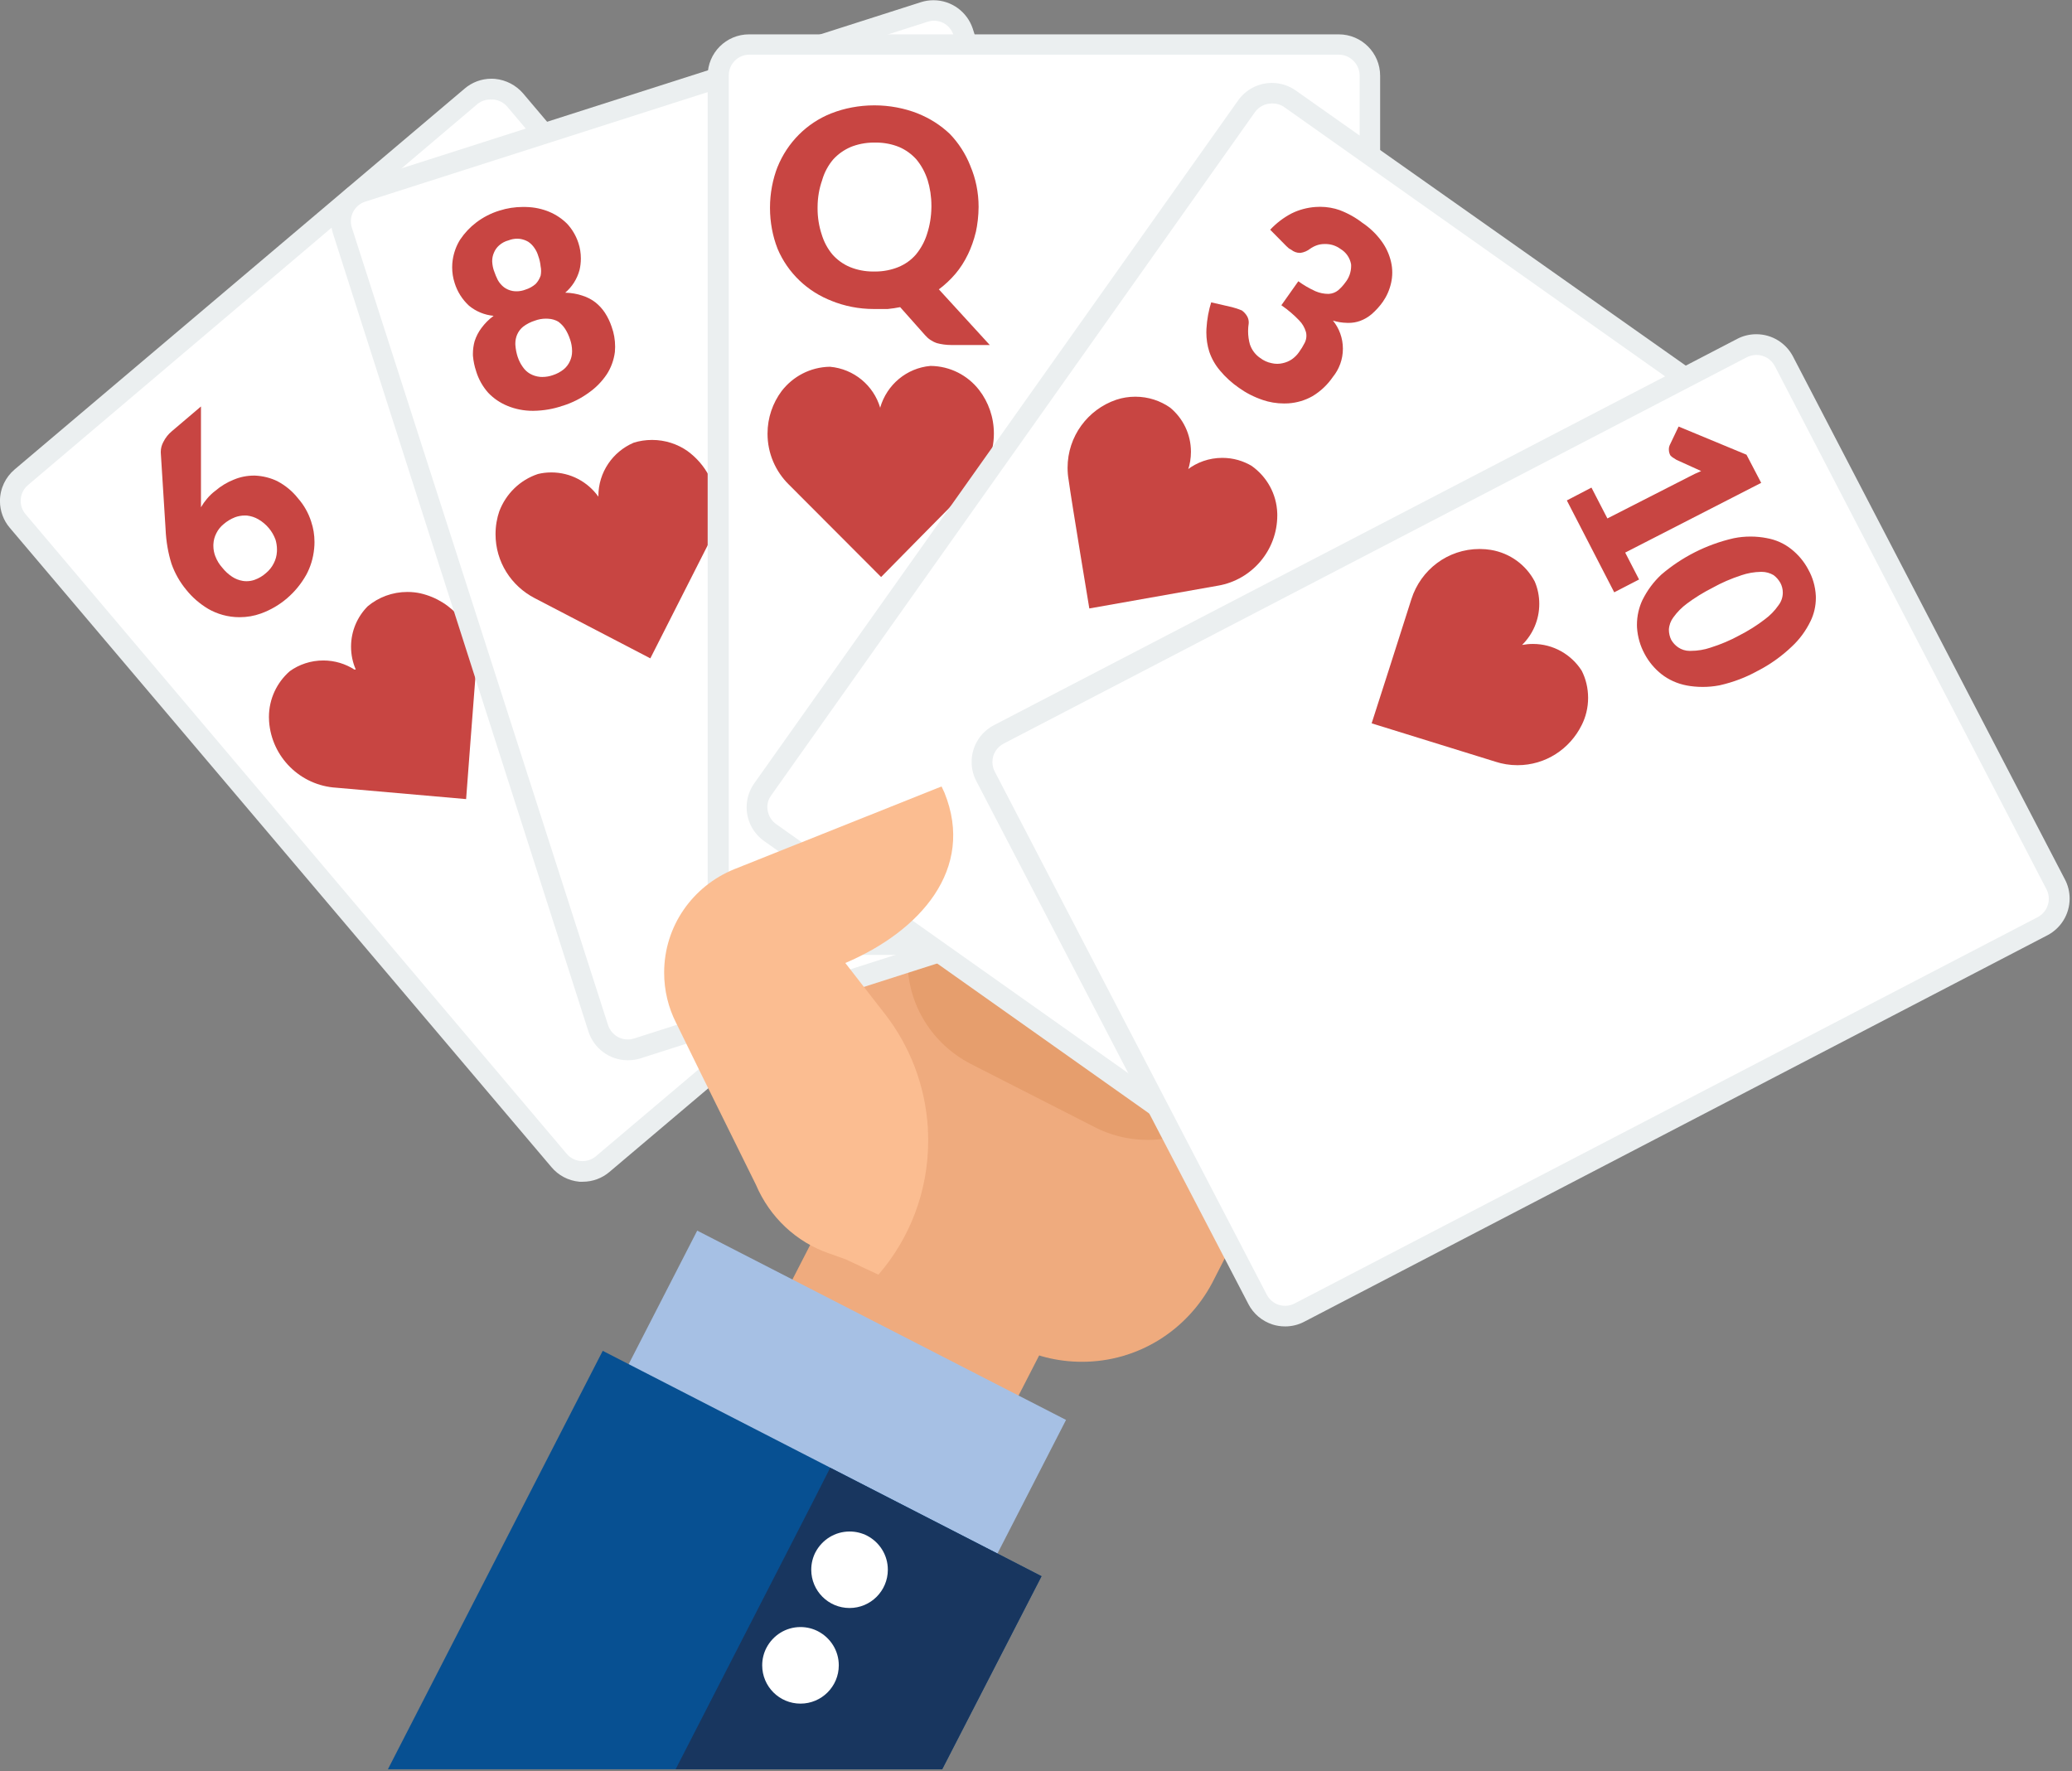 <!-- Generated by IcoMoon.io -->
<svg version="1.1" xmlns="http://www.w3.org/2000/svg" width="193" height="165" viewBox="0 0 193 165">
<rect x="0" y="0" width="193" height="165" fill="#808080" stroke="none"/>
<title></title>
<g id="icomoon-ignore">
</g>
<path fill="#efab7e" d="M69.044 128.481l8.478-16.517 21.063 10.811-8.478 16.517z"></path>
<path fill="#efab7e" d="M90.748 60.711l39.677 24.581-17.525 34.24c-2.339 4.389-6.887 7.326-12.12 7.326-2.306 0-4.479-0.57-6.386-1.578l0.075 0.036-16.657-8.56c-2.038-1.054-3.722-2.535-4.984-4.333l-0.029-0.044c-1.527-2.169-2.44-4.866-2.44-7.777 0-2.294 0.568-4.456 1.57-6.352l-0.036 0.074z"></path>
<path fill="#e69e6d" d="M116.505 100.118v0.193c-1.829 3.515-5.443 5.875-9.609 5.875-1.799 0-3.495-0.44-4.987-1.218l0.060 0.028-11.568-5.899c-3.51-1.825-5.866-5.434-5.866-9.593 0-1.806 0.444-3.508 1.229-5.003l-0.028 0.059v-0.193c1.83-3.511 5.443-5.867 9.605-5.867 1.793 0 3.484 0.437 4.972 1.21l-0.060-0.028 11.568 5.899c3.515 1.829 5.875 5.443 5.875 9.609 0 1.799-0.44 3.495-1.218 4.987l0.028-0.060z"></path>
<path fill="#a6c0e4" d="M56.738 130.624l8.205-15.986 34.355 17.634-8.205 15.986z"></path>
<path fill="#fbbd91" d="M122.482 75.402l-6.806 13.283c-0.321 0.665-0.509 1.446-0.509 2.271 0 2.108 1.226 3.929 3.003 4.791l0.032 0.014 0.231 0.116c0.74 0.417 1.624 0.662 2.566 0.662 1.99 0 3.724-1.096 4.63-2.718l0.014-0.027 6.767-13.187c0.379-0.717 0.601-1.568 0.601-2.47 0-2.146-1.257-3.998-3.074-4.862l-0.033-0.014c-0.766-0.443-1.686-0.705-2.667-0.705-2.046 0-3.826 1.138-4.742 2.816l-0.014 0.028z"></path>
<path fill="#fbbd91" d="M110.644 73.358l-9.64 18.817c-0.383 0.727-0.608 1.589-0.608 2.503 0 2.109 1.197 3.939 2.949 4.847l0.030 0.014 0.791 0.424c0.725 0.379 1.584 0.601 2.495 0.601 2.11 0 3.941-1.194 4.856-2.943l0.014-0.030 9.64-18.817c0.384-0.733 0.609-1.602 0.609-2.523 0-2.13-1.204-3.98-2.969-4.904l-0.030-0.014-0.675-0.347c-0.739-0.391-1.616-0.621-2.546-0.621-2.128 0-3.975 1.201-4.901 2.962l-0.014 0.030z"></path>
<path fill="#fbbd91" d="M105.709 59.766l-11.568 22.73c-0.389 0.731-0.617 1.599-0.617 2.52 0 2.067 1.15 3.866 2.844 4.791l0.028 0.014 0.791 0.405c0.727 0.383 1.589 0.608 2.503 0.608 2.109 0 3.939-1.197 4.847-2.949l0.014-0.030 11.703-22.73c0.386-0.735 0.613-1.606 0.613-2.53 0-2.14-1.214-3.996-2.992-4.916l-0.031-0.014-0.655-0.347c-0.733-0.382-1.601-0.606-2.522-0.606-2.155 0-4.024 1.228-4.944 3.023l-0.015 0.031z"></path>
<path fill="#fbbd91" d="M90.748 60.711l1.176 19.53c0.28 2.679 2.526 4.75 5.256 4.75 0.186 0 0.37-0.010 0.551-0.028l-0.023 0.002h0.887c2.868-0.064 5.168-2.404 5.168-5.281 0-0.034-0-0.069-0.001-0.103v0.005l-1.195-19.588c-0.282-2.709-2.553-4.802-5.313-4.802-0.166 0-0.33 0.008-0.492 0.022l0.021-0.002h-0.733c-2.938 0.043-5.303 2.434-5.303 5.378 0 0.041 0 0.082 0.001 0.122l-0-0.006z"></path>
<path fill="#075092" d="M93.081 144.807l-36.939-18.971-20.012 38.983h51.63l9.254-17.988-3.933-2.024z"></path>
<path fill="#18365f" d="M87.76 164.819l9.254-17.988-3.933-2.024-15.751-8.078-1.754 3.451-12.647 24.639h24.832z"></path>
<path fill="#fff" d="M80.761 143.053c1.16 0.604 1.938 1.798 1.938 3.173 0 1.97-1.597 3.567-3.567 3.567s-3.567-1.597-3.567-3.567c0-0.595 0.146-1.157 0.404-1.65l-0.009 0.020c0.611-1.155 1.805-1.929 3.18-1.929 0.591 0 1.149 0.143 1.64 0.396l-0.020-0.009zM76.192 151.96c1.16 0.604 1.938 1.798 1.938 3.173 0 1.97-1.597 3.567-3.567 3.567s-3.567-1.597-3.567-3.567c0-0.595 0.146-1.157 0.404-1.65l-0.009 0.020c0.605-1.159 1.798-1.936 3.172-1.936 0.595 0 1.155 0.145 1.648 0.403l-0.020-0.009zM43.899 8.984l-41.971 35.474c-0.628 0.534-1.024 1.325-1.024 2.208 0 0.71 0.256 1.361 0.681 1.864l-0.004-0.004 50.473 59.573c0.534 0.628 1.325 1.024 2.208 1.024 0.71 0 1.361-0.256 1.864-0.681l-0.004 0.004 41.933-35.474c0.607-0.529 0.988-1.304 0.988-2.168 0-0.73-0.272-1.396-0.721-1.903l0.003 0.003-50.338-59.573c-0.537-0.629-1.332-1.026-2.218-1.026-0.713 0-1.367 0.257-1.873 0.683l0.004-0.004z"></path>
<path fill="#ebeff0" d="M54.271 110.085h-0.289c-1.058-0.095-1.981-0.605-2.617-1.363l-0.005-0.006-50.454-59.554c-0.566-0.667-0.909-1.537-0.909-2.487 0-1.181 0.531-2.238 1.367-2.945l0.006-0.005 41.913-35.474c0.668-0.571 1.543-0.919 2.499-0.919 0.111 0 0.221 0.005 0.33 0.014l-0.014-0.001c1.052 0.103 1.971 0.602 2.618 1.345l0.004 0.005 50.416 59.573c0.566 0.667 0.909 1.537 0.909 2.487 0 1.181-0.531 2.238-1.367 2.945l-0.006 0.005-41.913 35.474c-0.666 0.564-1.535 0.906-2.483 0.906-0.001 0-0.003 0-0.004 0h0zM45.769 9.273c-0.030-0.002-0.065-0.003-0.1-0.003-0.426 0-0.82 0.138-1.14 0.373l0.005-0.004-41.933 35.551c-0.414 0.356-0.675 0.88-0.675 1.465 0 0.48 0.175 0.918 0.465 1.256l-0.002-0.003 50.396 59.573c0.322 0.378 0.783 0.63 1.304 0.674l0.007 0c0.051 0.005 0.109 0.007 0.169 0.007 0.473 0 0.906-0.17 1.242-0.453l-0.003 0.002 41.933-35.474c0.368-0.33 0.615-0.787 0.674-1.302l0.001-0.009c0.004-0.044 0.006-0.096 0.006-0.148 0-0.483-0.177-0.924-0.47-1.262l0.002 0.002-50.396-59.573c-0.322-0.378-0.783-0.63-1.304-0.674l-0.007-0z"></path>
<path fill="#c84542" d="M33.141 62.369c-0.279-0.627-0.442-1.358-0.442-2.127 0-1.473 0.596-2.806 1.56-3.772l-0 0c0.993-0.826 2.281-1.327 3.687-1.327 0.435 0 0.86 0.048 1.268 0.139l-0.039-0.007c2.992 0.691 5.189 3.333 5.189 6.489 0 0.193-0.008 0.384-0.024 0.573l0.002-0.025c-0.173 2.14-0.925 12.127-0.925 12.127l-12.088-1.060c-3.356-0.202-6.032-2.858-6.265-6.187l-0.001-0.021c-0.008-0.113-0.013-0.244-0.013-0.376 0-1.7 0.749-3.225 1.934-4.264l0.006-0.006c0.867-0.624 1.951-0.999 3.122-0.999 1.074 0 2.075 0.315 2.914 0.857l-0.021-0.013zM20.070 45.711c0.495-0.425 1.069-0.776 1.694-1.026l0.041-0.015c0.55-0.232 1.189-0.367 1.859-0.367 0.024 0 0.048 0 0.072 0h-0.004c0.769 0.031 1.488 0.219 2.133 0.534l-0.032-0.014c0.765 0.404 1.407 0.942 1.918 1.588l0.009 0.012c0.541 0.614 0.963 1.348 1.222 2.155l0.012 0.043c0.19 0.558 0.3 1.201 0.3 1.869 0 0.211-0.011 0.419-0.032 0.624l0.002-0.026c-0.084 0.908-0.345 1.74-0.749 2.482l0.017-0.034c-0.937 1.678-2.421 2.956-4.206 3.607l-0.055 0.018c-0.582 0.212-1.254 0.334-1.955 0.334-1.076 0-2.084-0.289-2.951-0.793l0.028 0.015c-0.799-0.478-1.476-1.068-2.032-1.759l-0.011-0.014c-0.583-0.701-1.055-1.52-1.371-2.412l-0.017-0.056c-0.297-0.947-0.491-2.042-0.539-3.174l-0.001-0.026-0.443-7.056c-0.002-0.035-0.004-0.077-0.004-0.119 0-0.338 0.087-0.656 0.24-0.932l-0.005 0.010c0.201-0.405 0.474-0.745 0.805-1.018l0.005-0.004 2.699-2.294v9.389c0.175-0.299 0.36-0.558 0.565-0.798l-0.006 0.007c0.234-0.281 0.494-0.529 0.779-0.743l0.012-0.009zM20.706 52.883c0.261 0.331 0.567 0.612 0.911 0.839l0.014 0.009c0.286 0.189 0.624 0.324 0.988 0.384l0.015 0.002c0.1 0.016 0.216 0.025 0.333 0.025 0.26 0 0.51-0.044 0.743-0.126l-0.016 0.005c0.417-0.147 0.777-0.364 1.083-0.639l-0.003 0.003c0.304-0.251 0.551-0.559 0.725-0.909l0.007-0.016c0.165-0.314 0.269-0.682 0.289-1.073l0-0.006c0.003-0.053 0.005-0.115 0.005-0.177 0-0.336-0.051-0.66-0.146-0.964l0.006 0.023c-0.149-0.399-0.351-0.744-0.602-1.047l0.005 0.006c-0.28-0.338-0.611-0.62-0.985-0.839l-0.017-0.009c-0.305-0.179-0.665-0.302-1.048-0.346l-0.013-0.001c-0.054-0.004-0.116-0.006-0.18-0.006-0.33 0-0.646 0.059-0.938 0.166l0.019-0.006c-0.408 0.16-0.759 0.375-1.065 0.64l0.005-0.004c-0.291 0.232-0.525 0.521-0.688 0.853l-0.006 0.015c-0.156 0.297-0.254 0.646-0.27 1.017l-0 0.005c-0.002 0.039-0.003 0.085-0.003 0.131 0 0.348 0.065 0.68 0.183 0.986l-0.006-0.019c0.158 0.417 0.38 0.775 0.658 1.082l-0.003-0.003z"></path>
<path fill="#fff" d="M86.102 1.099l-52.305 16.734c-1.2 0.385-2.053 1.491-2.053 2.796 0 0.302 0.046 0.594 0.131 0.868l-0.005-0.021 23.849 74.322c0.368 1.203 1.469 2.063 2.771 2.063 0.312 0 0.612-0.049 0.894-0.141l-0.020 0.006 52.286-16.754c1.202-0.377 2.058-1.48 2.058-2.783 0-0.307-0.047-0.603-0.136-0.881l0.006 0.021-23.829-74.361c-0.368-1.203-1.469-2.063-2.771-2.063-0.312 0-0.612 0.049-0.894 0.141l0.020-0.006z"></path>
<path fill="#ebeff0" d="M58.474 98.768c-1.706-0.004-3.151-1.115-3.655-2.653l-0.008-0.027-23.791-74.322c-0.115-0.35-0.182-0.752-0.182-1.17 0-1.705 1.107-3.152 2.642-3.661l0.027-0.008 52.305-16.734c0.34-0.108 0.73-0.171 1.135-0.171 1.701 0 3.145 1.102 3.657 2.631l0.008 0.027 23.829 74.322c0.119 0.355 0.187 0.763 0.187 1.188 0 1.707-1.11 3.156-2.647 3.663l-0.027 0.008-52.305 16.734c-0.352 0.109-0.756 0.172-1.175 0.173h-0.001zM86.988 1.928c-0.208 0.003-0.406 0.038-0.592 0.1l0.014-0.004-52.305 16.734c-0.826 0.23-1.422 0.976-1.422 1.86 0 0.21 0.034 0.412 0.096 0.602l-0.004-0.014 23.868 74.303c0.262 0.775 0.982 1.323 1.831 1.323 0.207 0 0.406-0.033 0.593-0.093l-0.014 0.004 52.305-16.734c0.497-0.157 0.897-0.495 1.132-0.934l0.005-0.010c0.132-0.254 0.209-0.554 0.209-0.873 0-0.212-0.034-0.415-0.097-0.606l0.004 0.014-23.791-74.322c-0.157-0.497-0.495-0.897-0.934-1.132l-0.010-0.005c-0.259-0.13-0.563-0.208-0.885-0.212h-0.001z"></path>
<path fill="#c84542" d="M55.737 46.27c-0-0.018-0-0.038-0-0.059 0-2.223 1.343-4.131 3.262-4.959l0.035-0.014c0.509-0.163 1.095-0.256 1.703-0.256 1.231 0 2.372 0.384 3.31 1.040l-0.019-0.012c1.693 1.229 2.781 3.202 2.781 5.429 0 1.115-0.273 2.166-0.755 3.091l0.018-0.037c-0.983 1.928-5.495 10.835-5.495 10.835l-10.777-5.61c-2.179-1.133-3.642-3.373-3.642-5.955 0-0.759 0.126-1.489 0.36-2.17l-0.014 0.047c0.625-1.656 1.939-2.926 3.584-3.478l0.041-0.012c0.368-0.090 0.791-0.142 1.226-0.142 1.802 0 3.397 0.886 4.373 2.246l0.011 0.016zM52.382 37.807c-0.809 0.284-1.742 0.452-2.714 0.463h-0.005c-0.013 0-0.028 0-0.044 0-0.831 0-1.625-0.163-2.35-0.459l0.042 0.015c-0.718-0.288-1.329-0.707-1.83-1.232l-0.002-0.002c-0.507-0.568-0.897-1.252-1.127-2.005l-0.010-0.038c-0.14-0.41-0.242-0.888-0.287-1.383l-0.002-0.025c-0.002-0.050-0.003-0.108-0.003-0.166 0-0.421 0.057-0.829 0.165-1.215l-0.008 0.032c0.153-0.472 0.37-0.881 0.644-1.245l-0.008 0.011c0.324-0.438 0.699-0.814 1.123-1.127l0.014-0.010c-0.881-0.083-1.669-0.426-2.301-0.95l0.007 0.006c-0.62-0.573-1.087-1.302-1.34-2.125l-0.009-0.034c-0.138-0.424-0.218-0.911-0.218-1.418 0-0.228 0.016-0.451 0.047-0.67l-0.003 0.025c0.102-0.725 0.347-1.376 0.706-1.948l-0.012 0.021c0.417-0.623 0.915-1.152 1.488-1.589l0.016-0.012c0.626-0.479 1.357-0.861 2.149-1.105l0.049-0.013c0.651-0.211 1.4-0.332 2.178-0.332 0.088 0 0.177 0.002 0.264 0.005l-0.013-0c0.782 0.014 1.522 0.176 2.199 0.458l-0.040-0.015c0.661 0.276 1.225 0.661 1.696 1.137l0 0c0.457 0.498 0.813 1.097 1.031 1.759l0.010 0.034c0.142 0.426 0.223 0.916 0.223 1.426 0 0.383-0.046 0.756-0.133 1.112l0.007-0.032c-0.231 0.846-0.698 1.563-1.324 2.097l-0.006 0.005c0.569 0.014 1.111 0.111 1.62 0.281l-0.039-0.011c0.472 0.146 0.883 0.363 1.243 0.643l-0.009-0.006c0.355 0.282 0.655 0.613 0.896 0.987l0.010 0.016c0.243 0.377 0.452 0.811 0.605 1.27l0.012 0.041c0.197 0.54 0.31 1.164 0.31 1.814 0 0.169-0.008 0.336-0.023 0.501l0.002-0.021c-0.1 0.783-0.367 1.489-0.764 2.102l0.012-0.020c-0.454 0.678-1.012 1.248-1.657 1.702l-0.020 0.014c-0.706 0.519-1.526 0.939-2.408 1.218l-0.059 0.016zM48.912 26.991c0.38-0.114 0.709-0.3 0.986-0.542l-0.003 0.003c0.201-0.214 0.359-0.471 0.458-0.756l0.005-0.015c0.028-0.13 0.044-0.28 0.044-0.434s-0.016-0.303-0.047-0.448l0.002 0.014c-0.034-0.349-0.109-0.669-0.221-0.971l0.009 0.027c-0.085-0.294-0.21-0.55-0.372-0.779l0.005 0.008c-0.155-0.231-0.347-0.424-0.571-0.574l-0.007-0.005c-0.228-0.134-0.495-0.229-0.779-0.269l-0.011-0.001c-0.070-0.008-0.151-0.013-0.234-0.013-0.284 0-0.554 0.054-0.803 0.153l0.015-0.005c-0.352 0.090-0.657 0.257-0.908 0.484l0.002-0.002c-0.209 0.187-0.373 0.419-0.478 0.682l-0.004 0.012c-0.098 0.223-0.155 0.484-0.155 0.757 0 0.019 0 0.037 0.001 0.055v-0.003c0.015 0.301 0.070 0.584 0.161 0.851l-0.006-0.022c0.119 0.352 0.243 0.646 0.385 0.928l-0.019-0.041c0.15 0.267 0.343 0.492 0.573 0.671l0.005 0.004c0.228 0.169 0.501 0.291 0.798 0.345l0.012 0.002c0.108 0.018 0.233 0.029 0.36 0.029 0.286 0 0.56-0.053 0.813-0.15l-0.016 0.005zM51.476 34.954c0.392-0.125 0.732-0.309 1.028-0.545l-0.006 0.005c0.256-0.21 0.459-0.475 0.592-0.777l0.005-0.013c0.122-0.262 0.193-0.569 0.193-0.892 0-0.012-0-0.023-0-0.035v0.002c-0.003-0.373-0.066-0.731-0.181-1.065l0.007 0.024c-0.122-0.382-0.279-0.714-0.473-1.021l0.011 0.018c-0.176-0.274-0.394-0.505-0.648-0.689l-0.007-0.005c-0.266-0.154-0.583-0.252-0.92-0.27l-0.005-0c-0.064-0.005-0.138-0.008-0.213-0.008-0.366 0-0.718 0.066-1.042 0.188l0.020-0.007c-0.42 0.132-0.785 0.323-1.108 0.566l0.009-0.007c-0.251 0.202-0.449 0.461-0.574 0.758l-0.005 0.013c-0.1 0.24-0.158 0.519-0.158 0.812 0 0.047 0.001 0.093 0.004 0.139l-0-0.006c0.030 0.403 0.106 0.777 0.222 1.133l-0.009-0.034c0.116 0.353 0.273 0.66 0.47 0.936l-0.007-0.011c0.178 0.271 0.411 0.491 0.684 0.65l0.010 0.005c0.267 0.152 0.581 0.255 0.915 0.288l0.010 0.001c0.064 0.005 0.138 0.008 0.212 0.008 0.345 0 0.677-0.059 0.984-0.168l-0.021 0.006z"></path>
<path fill="#fff" d="M124.738 4.164h-54.927c-1.597 0-2.892 1.295-2.892 2.892v0 78.043c0 1.597 1.295 2.892 2.892 2.892v0h54.908c1.597 0 2.892-1.295 2.892-2.892v0-78.043c0-1.597-1.295-2.892-2.892-2.892v0z"></path>
<path fill="#ebeff0" d="M124.68 88.955h-54.908c-2.13 0-3.856-1.726-3.856-3.856v0-78.043c0-2.13 1.726-3.856 3.856-3.856v0h54.927c2.13 0 3.856 1.726 3.856 3.856v0 78.043c0 2.13-1.726 3.856-3.856 3.856v0zM69.811 5.090c-1.065 0-1.928 0.863-1.928 1.928v0 78.043c0 1.065 0.863 1.928 1.928 1.928v0h54.908c0.003 0 0.007 0 0.011 0 0.53 0 1.009-0.214 1.358-0.559l-0 0c0.346-0.348 0.559-0.828 0.559-1.358 0-0.004 0-0.008 0-0.012v0.001-78.043c-0.008-0.529-0.228-1.006-0.578-1.349l-0-0c-0.344-0.351-0.82-0.571-1.348-0.578h-54.928z"></path>
<path fill="#c84542" d="M81.995 37.942c0.621-2.107 2.448-3.655 4.664-3.854l0.021-0.001c1.84 0.017 3.473 0.892 4.521 2.243l0.010 0.013c0.853 1.109 1.366 2.517 1.366 4.045 0 1.847-0.751 3.519-1.964 4.727l-0 0c-1.523 1.504-8.541 8.637-8.541 8.637l-8.618-8.637c-1.212-1.205-1.962-2.873-1.962-4.717 0-1.491 0.491-2.867 1.319-3.976l-0.013 0.018c1.050-1.367 2.675-2.247 4.507-2.275h0.005c2.237 0.201 4.064 1.748 4.675 3.818l0.010 0.038zM91.153 19.279c-0.006 0.823-0.097 1.62-0.265 2.39l0.014-0.076c-0.192 0.796-0.444 1.489-0.76 2.146l0.028-0.064c-0.33 0.691-0.716 1.287-1.168 1.826l0.011-0.013c-0.464 0.546-0.977 1.028-1.537 1.448l-0.024 0.018 4.743 5.186h-3.509c-0.018 0-0.039 0-0.061 0-0.479 0-0.943-0.063-1.384-0.182l0.037 0.009c-0.448-0.151-0.826-0.411-1.115-0.749l-0.003-0.003-2.313-2.603q-0.578 0.116-1.157 0.173h-1.195c-0.032 0-0.070 0-0.108 0-1.391 0-2.719-0.269-3.934-0.758l0.071 0.025c-2.323-0.88-4.144-2.638-5.087-4.858l-0.022-0.058c-0.439-1.122-0.693-2.42-0.693-3.779s0.254-2.657 0.718-3.851l-0.025 0.073c0.931-2.313 2.734-4.109 4.991-5.011l0.060-0.021c1.182-0.464 2.55-0.733 3.981-0.733s2.8 0.269 4.057 0.759l-0.076-0.026c1.181 0.466 2.193 1.118 3.050 1.932l-0.004-0.004c0.813 0.846 1.466 1.852 1.906 2.965l0.022 0.062c0.475 1.114 0.752 2.41 0.752 3.771 0 0.003 0 0.005 0 0.008v-0zM86.757 19.279c0-0.035 0.001-0.075 0.001-0.117 0-0.845-0.127-1.661-0.363-2.429l0.015 0.058c-0.237-0.741-0.592-1.383-1.049-1.938l0.008 0.010c-0.445-0.5-0.992-0.898-1.609-1.165l-0.030-0.011c-0.63-0.257-1.362-0.406-2.128-0.406-0.032 0-0.063 0-0.094 0.001h0.005c-0.032-0.001-0.071-0.001-0.109-0.001-0.773 0-1.511 0.149-2.186 0.42l0.040-0.014c-0.653 0.278-1.207 0.676-1.654 1.172l-0.004 0.004c-0.455 0.54-0.806 1.185-1.012 1.891l-0.009 0.037c-0.265 0.741-0.42 1.595-0.424 2.485v0.002c-0.001 0.046-0.001 0.099-0.001 0.153 0 0.841 0.135 1.65 0.383 2.408l-0.015-0.055c0.216 0.743 0.567 1.387 1.028 1.936l-0.007-0.008c0.448 0.504 1.002 0.904 1.629 1.165l0.030 0.011c0.631 0.257 1.362 0.406 2.128 0.406 0.038 0 0.076-0 0.114-0.001l-0.006 0c0.027 0 0.058 0.001 0.089 0.001 0.766 0 1.497-0.149 2.166-0.419l-0.039 0.014c0.659-0.265 1.214-0.666 1.654-1.171l0.004-0.005c0.451-0.544 0.807-1.186 1.030-1.888l0.011-0.040c0.248-0.747 0.395-1.608 0.405-2.502v-0.005z"></path>
<path fill="#fff" d="M164.973 40.853l-44.844-31.715c-0.466-0.335-1.048-0.536-1.677-0.536-0.966 0-1.822 0.474-2.347 1.202l-0.006 0.009-45.056 63.718c-0.336 0.464-0.537 1.045-0.537 1.672 0 0.972 0.483 1.831 1.222 2.351l0.009 0.006 44.824 31.715c0.464 0.336 1.045 0.537 1.672 0.537 0.972 0 1.831-0.483 2.351-1.222l0.006-0.009 45.075-63.622c0.325-0.461 0.52-1.035 0.52-1.655 0-0.968-0.475-1.825-1.206-2.35l-0.009-0.006z"></path>
<path fill="#ebeff0" d="M118.221 110.76c-0.003 0-0.007 0-0.010 0-0.826 0-1.592-0.26-2.219-0.702l0.012 0.008-44.824-31.715c-0.994-0.707-1.634-1.854-1.634-3.151 0-0.835 0.265-1.608 0.716-2.239l-0.008 0.012 45.075-63.622c0.707-0.988 1.852-1.625 3.145-1.625 0.829 0 1.598 0.262 2.227 0.708l-0.012-0.008 44.844 31.637c0.81 0.583 1.38 1.456 1.558 2.464l0.003 0.023c0.034 0.193 0.054 0.416 0.054 0.644 0 0.836-0.266 1.609-0.717 2.241l0.008-0.012-44.979 63.718c-0.592 0.813-1.469 1.387-2.482 1.577l-0.025 0.004zM118.472 9.64c-0.003 0-0.007 0-0.010 0-0.645 0-1.217 0.317-1.567 0.804l-0.004 0.006-45.056 63.641c-0.225 0.299-0.36 0.676-0.36 1.085 0 0.121 0.012 0.239 0.034 0.354l-0.002-0.012c0.091 0.521 0.38 0.961 0.785 1.249l0.006 0.004 44.824 31.715c0.31 0.223 0.698 0.356 1.116 0.356 0.117 0 0.23-0.010 0.341-0.030l-0.012 0.002c0.513-0.096 0.946-0.384 1.23-0.784l0.004-0.006 45.075-63.68c0.22-0.319 0.351-0.714 0.351-1.139 0-0.108-0.009-0.214-0.025-0.318l0.001 0.011c-0.091-0.521-0.38-0.961-0.785-1.249l-0.006-0.004-44.882-31.734c-0.282-0.17-0.622-0.271-0.986-0.271-0.026 0-0.052 0-0.078 0.002l0.004-0z"></path>
<path fill="#c84542" d="M110.586 43.764c0.894-0.694 2.033-1.112 3.269-1.112 1.006 0 1.947 0.277 2.752 0.759l-0.024-0.014c1.409 0.999 2.333 2.603 2.39 4.425l0 0.009c0.001 0.051 0.002 0.111 0.002 0.171 0 3.279-2.373 6.004-5.496 6.551l-0.040 0.006-11.972 2.121s-1.639-9.852-1.928-11.972c-0.062-0.341-0.097-0.734-0.097-1.135 0-2.936 1.892-5.431 4.523-6.331l0.047-0.014c0.52-0.174 1.119-0.274 1.741-0.274 1.218 0 2.346 0.384 3.27 1.038l-0.018-0.012c1.182 0.987 1.928 2.46 1.928 4.108 0 0.599-0.099 1.176-0.281 1.714l0.011-0.038zM126.916 20.764c0.704 0.476 1.298 1.052 1.779 1.715l0.014 0.020c0.399 0.547 0.699 1.193 0.861 1.892l0.007 0.035c0.069 0.29 0.108 0.622 0.108 0.964s-0.040 0.674-0.114 0.993l0.006-0.029c-0.148 0.659-0.409 1.24-0.763 1.752l0.011-0.016c-0.313 0.444-0.662 0.83-1.053 1.169l-0.008 0.007c-0.312 0.266-0.676 0.482-1.074 0.628l-0.025 0.008c-0.311 0.112-0.67 0.177-1.044 0.177-0.053 0-0.107-0.001-0.159-0.004l0.007 0c-0.471-0.008-0.921-0.085-1.344-0.221l0.033 0.009c0.579 0.709 0.929 1.625 0.929 2.622s-0.351 1.913-0.935 2.63l0.006-0.008c-0.507 0.74-1.151 1.347-1.901 1.797l-0.028 0.015c-0.645 0.364-1.408 0.601-2.22 0.655l-0.016 0.001c-0.113 0.007-0.245 0.011-0.379 0.011-0.706 0-1.385-0.117-2.018-0.333l0.044 0.013c-0.853-0.288-1.594-0.674-2.261-1.155l0.025 0.017c-0.677-0.467-1.26-1.001-1.762-1.605l-0.011-0.014c-0.431-0.506-0.773-1.102-0.992-1.755l-0.011-0.038c-0.165-0.525-0.26-1.128-0.26-1.754 0-0.116 0.003-0.23 0.010-0.344l-0.001 0.016c0.051-0.899 0.21-1.741 0.463-2.541l-0.020 0.073 1.928 0.443 0.463 0.135 0.463 0.173c0.206 0.148 0.374 0.335 0.497 0.551l0.005 0.009c0.089 0.161 0.141 0.354 0.141 0.558 0 0.041-0.002 0.082-0.006 0.122l0-0.005c-0.034 0.21-0.054 0.451-0.054 0.698 0 0.438 0.062 0.861 0.177 1.262l-0.008-0.032c0.179 0.53 0.516 0.968 0.955 1.267l0.009 0.005c0.303 0.233 0.667 0.402 1.063 0.479l0.016 0.003c0.151 0.037 0.323 0.058 0.501 0.058s0.351-0.021 0.516-0.061l-0.015 0.003c0.329-0.070 0.62-0.197 0.876-0.372l-0.009 0.005c0.257-0.181 0.475-0.398 0.65-0.647l0.006-0.008c0.197-0.267 0.383-0.571 0.543-0.889l0.016-0.036c0.085-0.179 0.136-0.389 0.136-0.611 0-0.118-0.014-0.234-0.041-0.344l0.002 0.010c-0.122-0.431-0.343-0.802-0.637-1.099l0 0c-0.495-0.516-1.038-0.979-1.623-1.384l-0.035-0.023 1.581-2.236c0.474 0.348 1.012 0.663 1.582 0.922l0.057 0.023c0.343 0.146 0.742 0.232 1.161 0.232 0.012 0 0.024 0 0.036-0h-0.002c0.331-0.019 0.63-0.139 0.871-0.33l-0.003 0.002c0.253-0.217 0.475-0.457 0.666-0.721l0.008-0.012c0.339-0.419 0.544-0.959 0.544-1.546 0-0.053-0.002-0.105-0.005-0.158l0 0.007c-0.11-0.61-0.473-1.118-0.974-1.421l-0.009-0.005c-0.209-0.156-0.453-0.281-0.716-0.362l-0.017-0.004c-0.208-0.062-0.446-0.097-0.693-0.097-0.021 0-0.041 0-0.061 0.001h0.003c-0.002 0-0.004 0-0.006 0-0.253 0-0.496 0.042-0.722 0.12l0.016-0.005c-0.243 0.085-0.453 0.196-0.644 0.333l0.007-0.005c-0.252 0.197-0.559 0.334-0.896 0.384l-0.011 0.001c-0.010 0-0.022 0-0.033 0-0.31 0-0.595-0.109-0.817-0.291l0.002 0.002-0.231-0.135-0.231-0.212-1.504-1.523c0.576-0.617 1.252-1.132 2.003-1.523l0.041-0.019c0.641-0.314 1.389-0.521 2.178-0.577l0.019-0.001c0.121-0.009 0.262-0.015 0.405-0.015 0.649 0 1.272 0.111 1.851 0.316l-0.039-0.012c0.818 0.311 1.526 0.714 2.158 1.209l-0.018-0.014z"></path>
<path fill="#fff" d="M191.502 82.381l-25.333-48.719c-0.495-0.924-1.454-1.542-2.557-1.542-0.473 0-0.92 0.114-1.315 0.315l0.016-0.008-69.271 35.995c-0.924 0.495-1.542 1.454-1.542 2.557 0 0.473 0.114 0.92 0.315 1.315l-0.008-0.016 25.333 48.757c0.489 0.927 1.447 1.548 2.549 1.548 0.477 0 0.927-0.116 1.323-0.322l-0.016 0.008 69.271-35.995c0.924-0.495 1.542-1.454 1.542-2.557 0-0.473-0.114-0.92-0.315-1.315l0.008 0.016z"></path>
<path fill="#ebeff0" d="M119.706 123.561c-0.004 0-0.008 0-0.013 0-0.408 0-0.802-0.063-1.171-0.181l0.027 0.008c-0.999-0.322-1.802-1.012-2.265-1.906l-0.010-0.022-25.333-48.7c-0.276-0.518-0.438-1.133-0.438-1.785 0-1.464 0.816-2.738 2.018-3.391l0.020-0.010 69.29-36.014c0.512-0.268 1.118-0.426 1.761-0.426 1.482 0 2.769 0.836 3.414 2.063l0.010 0.021 25.333 48.719c0.271 0.514 0.43 1.123 0.43 1.77 0 1.476-0.829 2.759-2.048 3.407l-0.021 0.010-69.251 36.014c-0.51 0.267-1.114 0.424-1.754 0.424h-0zM163.605 33.064c-0.324 0.004-0.628 0.082-0.899 0.217l0.012-0.005-69.232 35.995c-0.626 0.327-1.046 0.972-1.046 1.714 0 0.325 0.080 0.631 0.222 0.899l-0.005-0.010 25.333 48.719c0.237 0.458 0.638 0.803 1.124 0.96l0.014 0.004c0.17 0.055 0.366 0.086 0.569 0.086 0.328 0 0.636-0.082 0.906-0.226l-0.010 0.005 69.232-35.995c0.609-0.332 1.016-0.968 1.016-1.698 0-0.301-0.069-0.585-0.192-0.839l0.005 0.011-25.333-48.796c-0.328-0.623-0.971-1.041-1.712-1.041-0.001 0-0.003 0-0.004 0h0z"></path>
<path fill="#c84542" d="M141.819 60.074c0.292-0.056 0.628-0.088 0.971-0.088 1.902 0 3.573 0.987 4.53 2.477l0.013 0.021c0.375 0.736 0.594 1.605 0.594 2.526s-0.219 1.789-0.609 2.558l0.015-0.032c-1.104 2.235-3.367 3.745-5.983 3.745-0.721 0-1.415-0.115-2.065-0.327l0.047 0.013-11.568-3.586s3.065-9.524 3.702-11.568c0.87-2.73 3.383-4.672 6.35-4.672 0.372 0 0.737 0.031 1.092 0.089l-0.039-0.005c1.787 0.298 3.267 1.402 4.073 2.919l0.015 0.030c0.266 0.615 0.421 1.33 0.421 2.083 0 1.494-0.611 2.844-1.596 3.816l-0.001 0.001zM148.239 45.422l1.484 2.873 7.557-3.856c0.366-0.193 0.752-0.386 1.176-0.559l-2.294-1.041-0.366-0.231c-0.079-0.059-0.148-0.122-0.211-0.192l-0.001-0.001c-0.084-0.157-0.134-0.342-0.135-0.539v-0c-0-0.008-0-0.017-0-0.027 0-0.152 0.036-0.295 0.099-0.422l-0.002 0.005 0.81-1.697 6.324 2.622 1.369 2.622-12.667 6.497 1.292 2.506-2.313 1.195-4.415-8.56zM163.701 62.504c-1.039 0.582-2.243 1.047-3.515 1.333l-0.090 0.017c-0.449 0.086-0.966 0.136-1.494 0.136s-1.045-0.049-1.546-0.144l0.052 0.008c-0.893-0.17-1.68-0.535-2.345-1.050l0.013 0.009c-0.659-0.52-1.196-1.162-1.585-1.896l-0.016-0.032c-0.385-0.709-0.635-1.544-0.693-2.431l-0.001-0.018c-0.003-0.068-0.005-0.147-0.005-0.227 0-0.834 0.187-1.625 0.52-2.332l-0.014 0.033c0.459-0.93 1.053-1.722 1.769-2.386l0.005-0.005c1.882-1.608 4.175-2.791 6.699-3.372l0.107-0.021c0.449-0.091 0.966-0.143 1.494-0.143s1.045 0.052 1.544 0.151l-0.050-0.008c0.88 0.153 1.657 0.514 2.305 1.030l-0.010-0.008c0.659 0.52 1.196 1.162 1.585 1.896l0.016 0.032c0.397 0.707 0.648 1.544 0.693 2.435l0 0.014c0.002 0.050 0.003 0.108 0.003 0.167 0 0.78-0.179 1.518-0.498 2.176l0.013-0.030c-0.453 0.94-1.049 1.739-1.769 2.405l-0.005 0.005c-0.918 0.874-1.965 1.625-3.105 2.22l-0.076 0.036zM161.947 59.226c0.927-0.472 1.723-0.978 2.465-1.55l-0.036 0.027c0.505-0.371 0.933-0.811 1.28-1.312l0.012-0.018c0.246-0.32 0.394-0.727 0.394-1.168 0-0.327-0.082-0.636-0.225-0.905l0.005 0.010c-0.162-0.292-0.376-0.536-0.63-0.728l-0.006-0.004c-0.323-0.194-0.712-0.309-1.128-0.309-0.010 0-0.020 0-0.030 0h0.001c-0.651 0.010-1.273 0.122-1.855 0.321l0.042-0.013c-1.019 0.332-1.893 0.717-2.719 1.177l0.078-0.040c-0.937 0.472-1.739 0.972-2.491 1.534l0.043-0.031c-0.501 0.37-0.928 0.803-1.28 1.294l-0.012 0.017c-0.231 0.31-0.379 0.695-0.405 1.112l-0 0.006c0 0.001 0 0.002 0 0.003 0 0.342 0.078 0.666 0.218 0.955l-0.006-0.013c0.163 0.29 0.384 0.529 0.648 0.709l0.007 0.005c0.302 0.206 0.676 0.329 1.078 0.329 0.028 0 0.056-0.001 0.083-0.002l-0.004 0c0.002 0 0.004 0 0.006 0 0.646 0 1.267-0.106 1.847-0.301l-0.041 0.012c1.026-0.323 1.906-0.702 2.739-1.158l-0.079 0.039z"></path>
<path fill="#fbbd91" d="M78.776 117.315l3.046 1.427c2.88-3.329 4.635-7.7 4.635-12.482 0-0.357-0.010-0.711-0.029-1.063l0.002 0.049v-0.154c-0.253-4.042-1.714-7.701-4.023-10.666l0.032 0.043-3.702-4.762c6.941-2.95 12.127-8.734 9.235-15.867l-0.27-0.578-19.318 7.712c-3.854 1.571-6.521 5.29-6.521 9.631 0 1.682 0.4 3.271 1.111 4.676l-0.027-0.059 2.371 4.839 5.090 10.295c1.291 3.040 3.771 5.363 6.841 6.415l0.080 0.024z"></path>
</svg>
